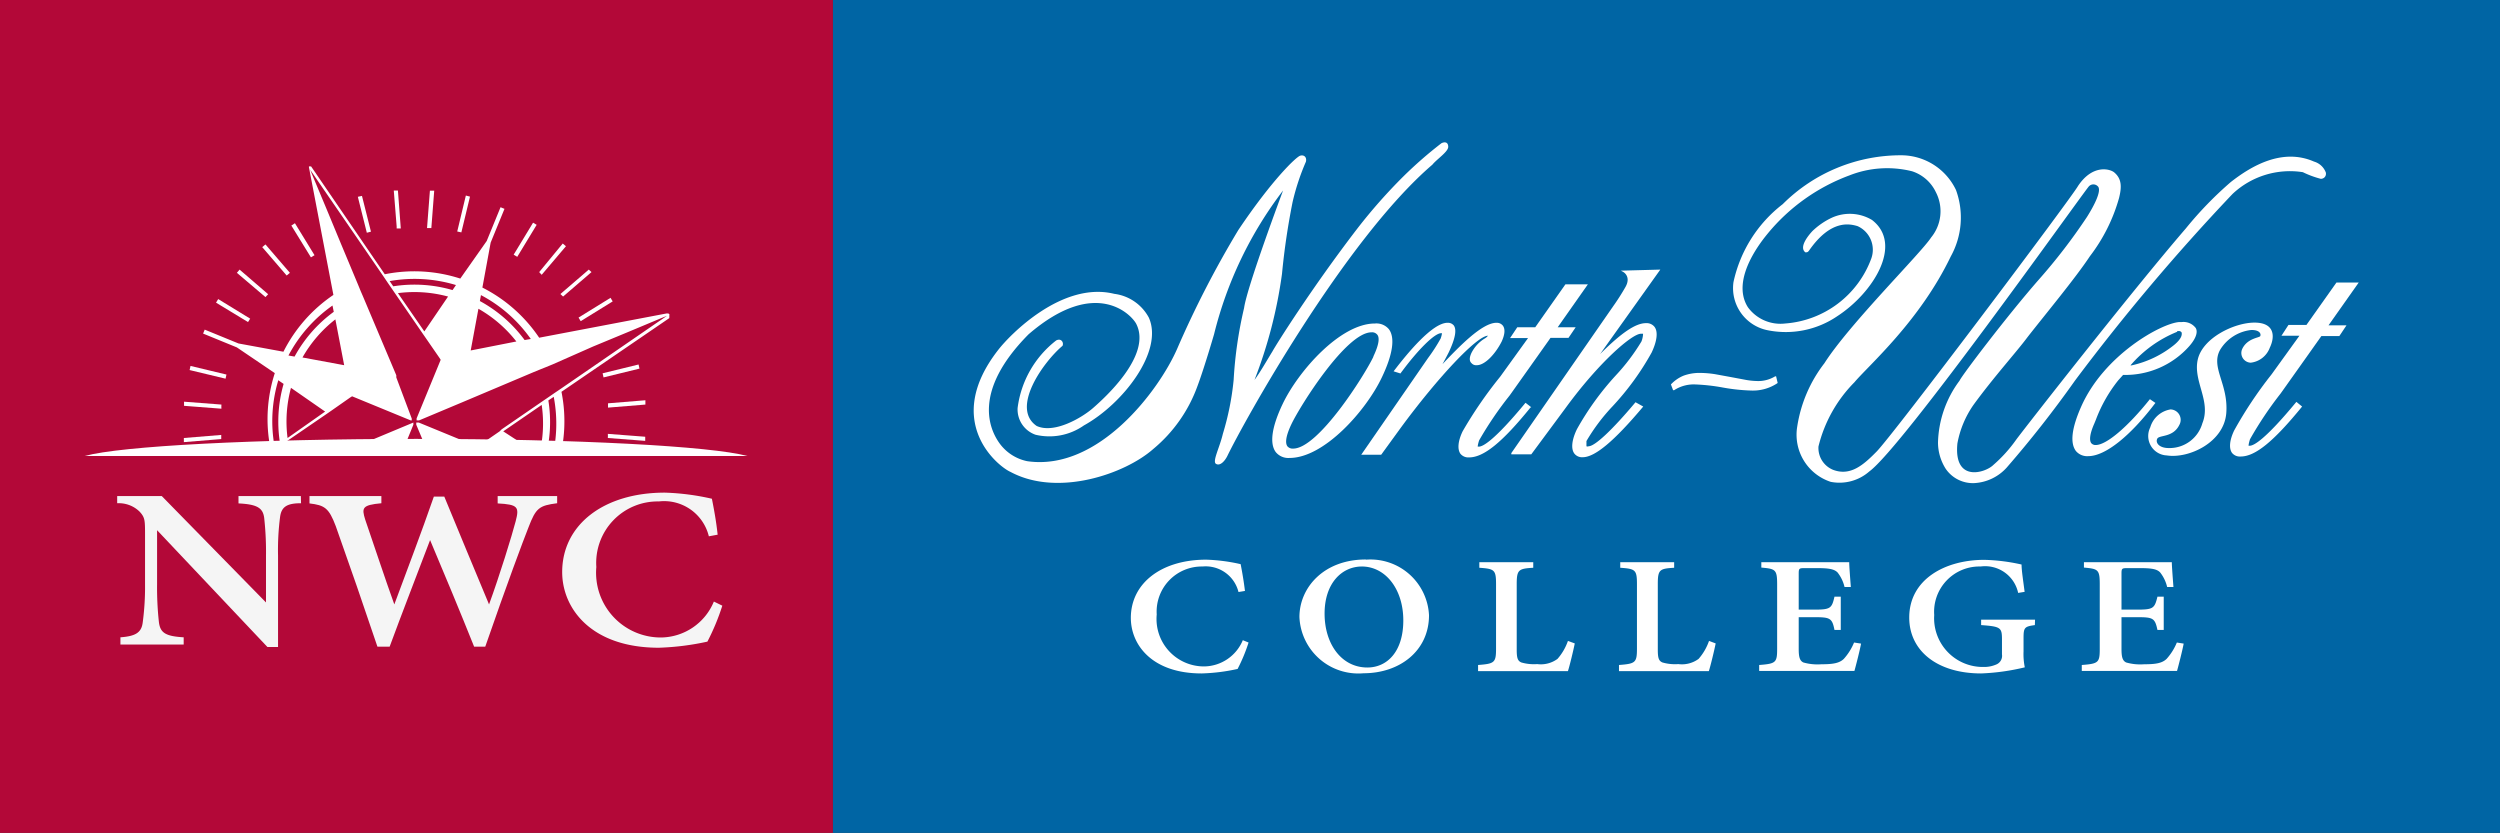 <svg xmlns="http://www.w3.org/2000/svg" xmlns:xlink="http://www.w3.org/1999/xlink" viewBox="0 0 139.1 46.34"><rect x="0" y="0" width="139.1" height="46.34" fill="#333333" stroke="none"/><defs><style>.cls-1{fill:none;}.cls-2{fill:#0065a4;}.cls-3{fill:#b30838;}.cls-4{fill:#fff;}.cls-5{fill:#f5f5f5;}.cls-6{clip-path:url(#clip-path);}</style><clipPath id="clip-path"><rect class="cls-1" x="3.45" y="1.96" width="39.24" height="23.01"/></clipPath></defs><title>NWC-LOGO</title><g id="Layer_2" data-name="Layer 2"><g id="Layer_1-2" data-name="Layer 1"><rect class="cls-2" x="46.34" width="92.76" height="46.34"/><rect class="cls-3" width="46.34" height="46.34"/><path class="cls-4" d="M41.58,25.37c-2-.54-9.48-.95-18.43-.95s-16.46.4-18.43.95Z"/><path class="cls-5" d="M16.75,28c-.79,0-1.1.2-1.17.79a14.42,14.42,0,0,0-.11,2.12V36h-.59L8.74,29.5h0v3a17.57,17.57,0,0,0,.1,2.1c.07.6.35.8,1.38.86v.4H6.7v-.4c.82-.06,1.17-.25,1.24-.82a14.81,14.81,0,0,0,.13-2.13V29.8c0-.86,0-1-.3-1.33A1.66,1.66,0,0,0,6.52,28V27.6H9l5.8,5.92h0v-2.6a17.2,17.2,0,0,0-.1-2.1c-.07-.56-.39-.76-1.43-.81V27.6h3.47Z"/><path class="cls-5" d="M31,28c-1,.13-1.18.26-1.59,1.33-.32.81-1.18,3.1-2.41,6.65h-.62c-.8-2-1.66-4.06-2.45-5.93h0c-.78,2.06-1.54,4-2.25,5.93H21c-.77-2.29-1.52-4.46-2.32-6.71-.38-1-.61-1.16-1.46-1.26V27.6h4V28c-1.08.1-1.1.26-.9.91.54,1.57,1.06,3.16,1.62,4.72h0c.72-1.95,1.49-3.95,2.2-6h.58c.82,2,1.66,4,2.49,6h0c.59-1.61,1.27-3.82,1.48-4.62s.14-.94-1-1V27.6H31Z"/><path class="cls-5" d="M40.19,33.7a12.66,12.66,0,0,1-.83,2,14.69,14.69,0,0,1-2.7.34c-3.77,0-5.38-2.19-5.38-4.21,0-2.64,2.32-4.42,5.71-4.42a13.5,13.5,0,0,1,2.62.34c.14.71.24,1.27.32,2l-.49.09a2.56,2.56,0,0,0-2.78-1.94,3.42,3.42,0,0,0-3.48,3.65,3.6,3.6,0,0,0,3.6,3.92,3.22,3.22,0,0,0,2.94-2Z"/><g class="cls-6"><path class="cls-4" d="M20.14,10.9l-.23.05.5,2,.23-.06Z"/><path class="cls-4" d="M24.16,10.61l-.24,0-.16,2.08.24,0Z"/><path class="cls-4" d="M32.31,17.87l1.78-1.1-.12-.2-1.78,1.1Z"/><path class="cls-4" d="M31.33,16.5l1.58-1.36L32.76,15l-1.58,1.36Z"/><path class="cls-4" d="M13.92,17.73l-1.78-1.09-.12.2,1.78,1.08Z"/><path class="cls-4" d="M16.13,15.18,14.77,13.6l-.18.15,1.36,1.58Z"/><path class="cls-4" d="M14.92,16.37,13.33,15l-.15.18,1.59,1.35Z"/><path class="cls-4" d="M17.5,14.2l-1.09-1.78-.2.13,1.09,1.77Z"/><path class="cls-4" d="M30.14,15.29l1.35-1.59-.18-.15L30,15.14Z"/><path class="cls-4" d="M28.78,14.29l1.08-1.78-.2-.12-1.08,1.78Z"/><path class="cls-4" d="M26.15,10.94l-.23-.06-.48,2,.23.05Z"/><path class="cls-4" d="M22.14,10.6l-.23,0,.16,2v.11l.23,0Z"/><path class="cls-4" d="M30,31.7l1.36,1.58.18-.15-1.36-1.58Z"/><path class="cls-4" d="M24,36.28l.24,0-.17-2.08-.24,0Z"/><path class="cls-4" d="M28.63,32.68l1.1,1.78.2-.13-1.1-1.78Z"/><path class="cls-4" d="M26,36l.23-.06-.49-2-.23.06Z"/><path class="cls-4" d="M12.6,20.84l-2-.48-.05.23,2,.48Z"/><path class="cls-4" d="M31.22,30.51l1.59,1.35.15-.18-1.59-1.35Z"/><path class="cls-4" d="M33.83,22.68l2.08-.17c0-.08,0-.16,0-.24l-2.08.17Z"/><path class="cls-4" d="M33.58,21l2-.49-.05-.23-2,.49Z"/><path class="cls-4" d="M33.82,24.37l2.08.16c0-.08,0-.16,0-.23l-2.08-.16C33.83,24.21,33.82,24.29,33.82,24.37Z"/><path class="cls-4" d="M33.59,25.81l-.05.23,2,.48.05-.23-.27-.06Z"/><path class="cls-4" d="M32.22,29.15,34,30.23l.12-.2-1.78-1.08Z"/><path class="cls-4" d="M12.56,25.88l-2,.49.06.23,2-.49C12.6,26,12.58,26,12.56,25.88Z"/><path class="cls-4" d="M12.31,24.2l-2.08.17c0,.08,0,.15,0,.23l2.08-.17Z"/><path class="cls-4" d="M13.83,29l-1.78,1.1.12.2L14,29.2Z"/><path class="cls-4" d="M12.32,22.51l-2.08-.16c0,.08,0,.16,0,.23l2.08.16C12.31,22.67,12.32,22.59,12.32,22.51Z"/><path class="cls-4" d="M16,31.59l-1.35,1.59.18.15,1.35-1.59Z"/><path class="cls-4" d="M14.81,30.38l-1.58,1.36.16.18L15,30.56Z"/><path class="cls-4" d="M17.36,32.59l-1.08,1.78.2.13,1.09-1.78Z"/><path class="cls-4" d="M20,35.93l.23.06.48-2-.23-.06Z"/><path class="cls-4" d="M22,36.26l.23,0,.16-2.08-.24,0Z"/><path class="cls-4" d="M37.25,17.5h0a.16.16,0,0,0-.07-.06h-.09L30,18.79A8.35,8.35,0,0,0,26.84,16l.46-2.5s0,0,0,0h0l.77-1.88-.22-.09-.77,1.88h0l0,0L25.61,15.5a8.29,8.29,0,0,0-4.2-.24l-4.1-6,0,0,0,0h-.12l0,0,0,0a.21.21,0,0,0,0,.05s0,0,0,0l1.36,7.1a8.33,8.33,0,0,0-2.78,3.16l-2.5-.46h0l-1.88-.77-.09.22,1.88.77h0l0,0,2.11,1.43a8.31,8.31,0,0,0-.24,4.2l-6,4.1,0,0a.09.09,0,0,0,0,0,.14.14,0,0,0,0,0s0,0,0,0h0v0l0,0,0,0H9l7.1-1.36a8.31,8.31,0,0,0,3.16,2.78l-.46,2.5s0,0,0,0h0l-.77,1.88.22.09.77-1.88,0,0,1.43-2.11a8.31,8.31,0,0,0,4.2.24l4.1,6,0,0,0,0H29l0,0,0,0a.16.16,0,0,0,0,0,.16.16,0,0,0,0,0l-1.36-7.1A8.3,8.3,0,0,0,30.5,27.2l2.5.46h0l1.88.77.09-.22-1.86-.77a.17.17,0,0,0-.07-.06L31,26a8.32,8.32,0,0,0,.24-4.2l6-4.1,0,0a.15.15,0,0,0,0-.05,0,0,0,0,1,0,0,.17.17,0,0,0,0-.07Zm-11.06,2,.43-2.32A7.14,7.14,0,0,1,28.73,19Zm-2.58-1.06-1.47-2.13a7.14,7.14,0,0,1,2.79.19Zm5.93.42-.35.06a7.58,7.58,0,0,0-2.49-2.17l.06-.33A7.88,7.88,0,0,1,29.54,18.87Zm-4.17-3-.19.28a7.56,7.56,0,0,0-3.3-.21l-.2-.29A7.93,7.93,0,0,1,25.37,15.86Zm-6.22,4.46-2.32-.43a7.17,7.17,0,0,1,1.83-2.12ZM18.09,22.9,16,24.37a7.16,7.16,0,0,1,.19-2.79ZM18.5,17l.07.35a7.56,7.56,0,0,0-2.18,2.49l-.34-.06A7.92,7.92,0,0,1,18.5,17Zm-3,4.17.28.19a7.6,7.6,0,0,0-.2,3.3l-.3.2A7.9,7.9,0,0,1,15.49,21.14ZM20,27.36l-.43,2.32a7.15,7.15,0,0,1-2.12-1.83Zm2.58,1.06L24,30.56a7.17,7.17,0,0,1-2.79-.19ZM16.6,28l.35-.07a7.57,7.57,0,0,0,2.49,2.18l-.06.33A7.88,7.88,0,0,1,16.6,28Zm4.17,3,.19-.28a7.52,7.52,0,0,0,3.3.2l.21.3A7.91,7.91,0,0,1,20.77,31Zm8,6.18-.19-.28-3.67-5.34-.25-.37-.2-.29-.26-.39-1.54-2.24-.09-.13L22.44,28l-.7-1h0l0,0h0l-.07-.11h0L23,23.63h0l0,0h0v-.12H23l0,0h0l0,0h0l-2.25.94-.12,0,0,0-4,1.69-.38.16-.3.13-.38.16-2.26.94-1.93.8-1.84.77L9,29.31l.3-.2.28-.19,5.34-3.67L15.3,25l.29-.2.38-.26L18.22,23l.13-.09.13-.09,1-.7h0l0,0h0l.11-.07,3.26,1.34h0l0,0h0l0,0h.06v-.05l0-.05h0l0,0h0L22.05,21l0-.12,0,0-1.69-4-.16-.38-.13-.3-.16-.39-.94-2.25-.8-1.93-.77-1.84-.14-.34.21.3.19.28,3.67,5.34.25.37.2.29.26.38,1.54,2.24.09.13.09.13.69,1h0l0,0h0l.07.11h0l-1.34,3.26h0l0,0h0v.11h.14l0,0h0l2.24-.94.12-.05,0,0,4-1.69.39-.16.3-.12.39-.16L33,19.28l1.93-.8,1.84-.77.34-.14-.3.21-.28.19-5.34,3.67-.37.25-.29.2-.38.26-2.24,1.54L27.8,24l-.13.09-1,.69h0l0,0h0l-.11.07-3.26-1.34h0l0,0h-.14v.12h0l0,0h0l.94,2.24,0,.12,0,0,1.69,4,.16.38.12.3.16.39.94,2.26.8,1.92.77,1.84.14.34ZM27,26.55l2.32.43a7.12,7.12,0,0,1-1.83,2.12ZM28,24l2.14-1.47A7.15,7.15,0,0,1,30,25.3Zm-.41,5.94-.07-.35a7.54,7.54,0,0,0,2.18-2.49l.34.06A7.88,7.88,0,0,1,27.64,29.91Zm3-4.17-.28-.19a7.55,7.55,0,0,0,.2-3.3l.3-.2A7.92,7.92,0,0,1,30.65,25.74Z"/></g><path class="cls-4" d="M77.28,18.32A.9.9,0,0,0,76.5,18c-1.93,0-4.26,2.65-5.13,4.47-.61,1.28-.74,2.2-.39,2.68a.9.9,0,0,0,.77.33h0c1.93,0,4.26-2.64,5.13-4.47C77.5,19.72,77.63,18.79,77.28,18.32Zm-.86,1.52c-.5,1.05-3.07,5.12-4.47,5.12v0a.38.38,0,0,1-.32-.13c-.1-.14-.14-.46.22-1.22.5-1.05,3.06-5.12,4.46-5.12a.37.37,0,0,1,.32.13C76.74,18.75,76.78,19.07,76.41,19.84Z"/><path class="cls-4" d="M82.79,18.68a0,0,0,0,1,0,0,.6.6,0,0,1-.19.16,2,2,0,0,0-.73.8c-.11.24-.13.44,0,.56a.34.34,0,0,0,.3.12c.43,0,1-.57,1.38-1.31.18-.39.21-.7.07-.89a.43.43,0,0,0-.36-.16c-.82,0-2.15,1.41-3,2.3.12-.22.24-.44.35-.66.36-.76.45-1.25.28-1.49a.42.42,0,0,0-.35-.15c-.84,0-2.23,1.69-3,2.7l0,0,.38.12,0,0c1-1.36,1.91-2.24,2.26-2.24,0,0,.05,0,.05,0s0,.09-.07.29a9.54,9.54,0,0,1-.71,1.1L75.74,25.3h1.11l1.09-1.5C80,21,82.18,18.68,82.79,18.68Z"/><path class="cls-4" d="M85.2,22.66l-.32-.25,0,0c-1.75,2.12-2.38,2.44-2.59,2.44-.05,0-.07,0-.07,0s0-.11.08-.35A19.91,19.91,0,0,1,84,22c.54-.76,1.28-1.8,2.27-3.2h1l.4-.59h-1l1.68-2.39H87.1l-1.68,2.39h-1l-.4.6h1l-1.55,2.15A23.3,23.3,0,0,0,81.38,24c-.26.54-.3,1-.12,1.25a.57.57,0,0,0,.48.2h0c.81,0,1.84-.83,3.42-2.78Z"/><path class="cls-4" d="M90.18,15.06l.15.08s.44.25.11.83a12.68,12.68,0,0,1-.69,1.08l-5.66,8.16,0,.07h1.11l1.91-2.58c1.87-2.56,3.7-4.13,4.19-4.13.1,0,.12,0,.12,0s0,.21-.09.43a11.27,11.27,0,0,1-1.42,1.88,15.8,15.8,0,0,0-2.17,3c-.29.6-.34,1.1-.14,1.36a.54.54,0,0,0,.46.2h0c.68,0,1.75-.89,3.37-2.82l0,0L91,22.38l0,0c-1.29,1.54-2.26,2.45-2.61,2.45a.14.14,0,0,1-.12,0c0-.05,0-.16,0-.29a10.66,10.66,0,0,1,1.45-1.93,15.08,15.08,0,0,0,2.18-3c.3-.64.36-1.15.16-1.42a.56.56,0,0,0-.48-.21c-.57,0-1.36.53-2.55,1.72L92.38,15Z"/><path class="cls-4" d="M79.7,9.16c.25-.31.89-.72.88-1s-.22-.27-.38-.19a23.16,23.16,0,0,0-2.11,1.84,29.8,29.8,0,0,0-2.57,2.91C73,16,71,19.18,70.8,19.55c-.35.57-.67,1.14-1,1.59a25.82,25.82,0,0,0,1.53-5.9,39.26,39.26,0,0,1,.59-4A12.86,12.86,0,0,1,72.66,9c.06-.23-.08-.4-.31-.34s-1.6,1.38-3.45,4.14A55.78,55.78,0,0,0,65.5,19.4c-1,2.3-4.38,6.84-8.35,6.26a2.53,2.53,0,0,1-1.54-1c-.53-.74-1.55-2.86,1.62-6.06,3.81-3.28,5.8-1,6-.56.86,1.74-1.78,4.11-2.41,4.66s-2.17,1.45-3.14,1c-1.47-1,.39-3.58,1.44-4.46.08-.18-.07-.44-.35-.3a5.65,5.65,0,0,0-2.15,3.76,1.49,1.49,0,0,0,1,1.49,3.34,3.34,0,0,0,2.69-.52c2.16-1.19,4.45-4.13,3.61-6A2.54,2.54,0,0,0,62,16.35c-2.91-.72-5.83,2.3-6.46,3.12-3.12,4,0,6.49.69,6.79,2.63,1.41,6.37.11,7.94-1.28a8.14,8.14,0,0,0,2.45-3.48c.15-.39.49-1.4.93-2.9a21.74,21.74,0,0,1,3.84-8s-2,5.33-2.17,6.54a23.06,23.06,0,0,0-.58,4,15.36,15.36,0,0,1-.6,3c-.18.77-.6,1.54-.38,1.67s.48-.14.63-.44C69.13,23.62,74.78,13.38,79.7,9.16Z"/><path class="cls-4" d="M125.27,18.36c.49,0,.54.24.49.34s-.71.11-1,.71a.54.54,0,0,0,.47.77,1.29,1.29,0,0,0,1.06-.83c.3-.62.28-1.4-.85-1.4s-2.9.86-3.16,2.07.76,2.3.26,3.53a1.9,1.9,0,0,1-1.87,1.38c-.54,0-.75-.3-.64-.52s.88-.05,1.23-.77a.58.58,0,0,0-.49-.86,1.41,1.41,0,0,0-1.13,1,1.08,1.08,0,0,0,.92,1.56c1.22.19,3.18-.72,3.31-2.35s-.89-2.55-.34-3.53A2.32,2.32,0,0,1,125.27,18.36Z"/><path class="cls-4" d="M128.33,18.08h-1l-.39.6h1l-1.55,2.15a22.89,22.89,0,0,0-2.08,3.12c-.26.54-.3,1-.12,1.25a.56.56,0,0,0,.48.2h0c.81,0,1.83-.83,3.42-2.78l0,0-.32-.26,0,0c-1.75,2.12-2.38,2.44-2.59,2.44-.05,0-.07,0-.07,0s0-.11.08-.36a20.3,20.3,0,0,1,1.7-2.54c.54-.76,1.28-1.8,2.27-3.2h1l.4-.6h-1l1.63-2.31.05-.07H130Z"/><path class="cls-4" d="M119.93,22.42l-.31-.21,0,0c-1.23,1.54-2.41,2.54-3,2.55h0a.31.31,0,0,1-.26-.1c-.13-.17-.07-.56.17-1.1l.09-.22a8,8,0,0,1,1.24-2.18l.27-.3h0a4.75,4.75,0,0,0,3.69-1.61c.46-.53.44-.85.35-1a.85.85,0,0,0-.78-.33h-.15c-1,.08-4.18,1.83-5.45,4.72-.52,1.18-.62,2-.29,2.45a.82.82,0,0,0,.69.29h0c.95,0,2.34-1.12,3.72-2.94Zm1.21-4h.08a.17.17,0,0,1,.17.09c0,.06.07.28-.43.69a5.7,5.7,0,0,1-2.36,1.13h-.06A6.74,6.74,0,0,1,121.14,18.46Z"/><path class="cls-4" d="M124.22,10.79a4.66,4.66,0,0,1,3.91-1.21,5.3,5.3,0,0,0,1,.37c.17,0,.32-.14.28-.35a1,1,0,0,0-.66-.61c-1.76-.77-3.48.24-4.63,1.14a20.25,20.25,0,0,0-2.5,2.58c-3.1,3.6-8.93,11.07-9.43,11.74a7.9,7.9,0,0,1-1.28,1.42c-.44.44-2.22,1-2-1.2a5.47,5.47,0,0,1,.9-2.15c1.13-1.55,2.4-2.95,3-3.76,1-1.28,2.67-3.29,3.47-4.5a9.57,9.57,0,0,0,1.62-3.23c.16-.63.16-1.09-.28-1.45-.27-.2-1.21-.42-2,.77-.41.72-10.31,13.88-11.22,14.79-.71.72-1.44,1.37-2.41,1a1.31,1.31,0,0,1-.81-1.3,7.66,7.66,0,0,1,2-3.57c.77-.92,3.63-3.39,5.36-7a4.46,4.46,0,0,0,.29-3.7,3.38,3.38,0,0,0-3-1.93,9.3,9.3,0,0,0-6.64,2.72,7.45,7.45,0,0,0-2.74,4.34,2.39,2.39,0,0,0,1.88,2.67,5.09,5.09,0,0,0,3.9-.78c2-1.3,3.68-4,1.93-5.35a2.41,2.41,0,0,0-2.25-.12,4,4,0,0,0-1.07.74c-.13.14-.79.87-.39,1.18.09,0,.13,0,.2-.09,1.24-1.79,2.31-1.48,2.7-1.37a1.44,1.44,0,0,1,.77,1.8A5.54,5.54,0,0,1,99.32,18a2.24,2.24,0,0,1-2.07-.91c-1-1.59.86-3.79,1.11-4.1a10.7,10.7,0,0,1,4.54-3.23,5.72,5.72,0,0,1,3.49-.23,2.22,2.22,0,0,1,1.32,1.16,2.3,2.3,0,0,1-.26,2.52c-.55.86-4.55,4.82-5.94,7A7.64,7.64,0,0,0,100,23.72a2.76,2.76,0,0,0,1.86,3.09,2.52,2.52,0,0,0,2.15-.58c1.83-1.33,11.49-14.94,12.19-15.83a.34.34,0,0,1,.55,0c.16.26-.21,1-.63,1.67a31.85,31.85,0,0,1-2.7,3.51c-1.75,2-4.27,5.32-4.39,5.6a6,6,0,0,0-1.2,3.45,2.75,2.75,0,0,0,.42,1.44,1.83,1.83,0,0,0,1.6.81,2.62,2.62,0,0,0,1.8-.86,61.21,61.21,0,0,0,3.8-4.84A116.43,116.43,0,0,1,124.22,10.79Z"/><path class="cls-4" d="M98.75,20.95a1.8,1.8,0,0,1-1,.25,4,4,0,0,1-.7-.08l-.8-.15-.82-.15a5.54,5.54,0,0,0-.8-.07,2.59,2.59,0,0,0-.95.15,2,2,0,0,0-.71.49l0,0,.12.32.06,0a2,2,0,0,1,1.17-.32,10.83,10.83,0,0,1,1.53.17,10.52,10.52,0,0,0,1.59.17,2.45,2.45,0,0,0,1.47-.42l0,0-.09-.38Z"/><path class="cls-4" d="M69.47,35.75a9.22,9.22,0,0,1-.61,1.47,10.47,10.47,0,0,1-2,.25c-2.77,0-3.94-1.6-3.94-3.09,0-1.93,1.7-3.24,4.19-3.24a9.84,9.84,0,0,1,1.92.25c.1.52.17.93.24,1.49l-.36.06a1.88,1.88,0,0,0-2-1.42,2.51,2.51,0,0,0-2.55,2.67A2.64,2.64,0,0,0,67,37.08a2.36,2.36,0,0,0,2.15-1.46Z"/><path class="cls-4" d="M76,31.14a3.26,3.26,0,0,1,3.51,3.09c0,2-1.65,3.23-3.64,3.23a3.28,3.28,0,0,1-3.57-3.13c0-1.63,1.35-3.2,3.69-3.2Zm-.22.38c-1.12,0-2.08.93-2.08,2.62s.94,3,2.38,3c1.09,0,2-.87,2-2.62s-1-3-2.31-3Z"/><path class="cls-4" d="M87.62,35.8c-.07.36-.29,1.27-.38,1.54h-5V37c.92-.07,1-.13,1-.92V32.5c0-.8-.09-.85-.93-.91v-.31h3v.31c-.81.05-.92.1-.92.91v3.64c0,.47.05.63.26.72a2.52,2.52,0,0,0,.88.09,1.56,1.56,0,0,0,1.13-.29,3,3,0,0,0,.58-1Z"/><path class="cls-4" d="M95.46,35.8c-.07.36-.29,1.27-.38,1.54h-5V37c.92-.07,1-.13,1-.92V32.5c0-.8-.09-.85-.93-.91v-.31h3v.31c-.81.05-.91.1-.91.91v3.64c0,.47.05.63.26.72a2.52,2.52,0,0,0,.88.09,1.56,1.56,0,0,0,1.13-.29,3,3,0,0,0,.58-1Z"/><path class="cls-4" d="M103.55,35.81c-.07.38-.29,1.24-.37,1.52h-5.3V37c.94-.07,1-.14,1-.91V32.51c0-.82-.09-.86-.88-.93v-.3h4.89c0,.2.05.84.09,1.38l-.35,0a2.07,2.07,0,0,0-.39-.81c-.18-.18-.46-.24-1.12-.24h-.65c-.36,0-.39,0-.39.31v2h.84c.92,0,1-.06,1.15-.72h.35v1.85h-.35c-.13-.67-.25-.71-1.15-.71h-.84V36.1c0,.44.05.66.26.76a2.88,2.88,0,0,0,1,.1c.65,0,1-.06,1.25-.3a3.15,3.15,0,0,0,.57-.91Z"/><path class="cls-4" d="M113.22,34.78c-.57.08-.63.13-.63.72v.75a3.64,3.64,0,0,0,.07.88,12.13,12.13,0,0,1-2.43.34c-2.43,0-4-1.25-4-3.11,0-2.13,2-3.21,4.17-3.21a10.46,10.46,0,0,1,2.08.26c0,.32.08.82.17,1.52l-.36.06a1.88,1.88,0,0,0-2.09-1.47,2.52,2.52,0,0,0-2.58,2.7,2.71,2.71,0,0,0,2.74,2.89,1.69,1.69,0,0,0,.74-.15.52.52,0,0,0,.29-.55v-.82c0-.67-.06-.73-1.16-.81v-.3h3Z"/><path class="cls-4" d="M121.5,35.81c-.07.38-.29,1.24-.37,1.52h-5.3V37c.94-.07,1-.14,1-.91V32.51c0-.82-.09-.86-.88-.93v-.3h4.89c0,.2.05.84.09,1.38l-.35,0a2.07,2.07,0,0,0-.39-.81c-.17-.18-.45-.24-1.11-.24h-.65c-.36,0-.39,0-.39.31v2h.84c.92,0,1-.06,1.16-.72h.35v1.85h-.35c-.14-.67-.25-.71-1.16-.71h-.84V36.1c0,.44.05.66.26.76a2.87,2.87,0,0,0,1,.1c.65,0,1-.06,1.25-.3a3.15,3.15,0,0,0,.57-.91Z"/></g></g></svg>